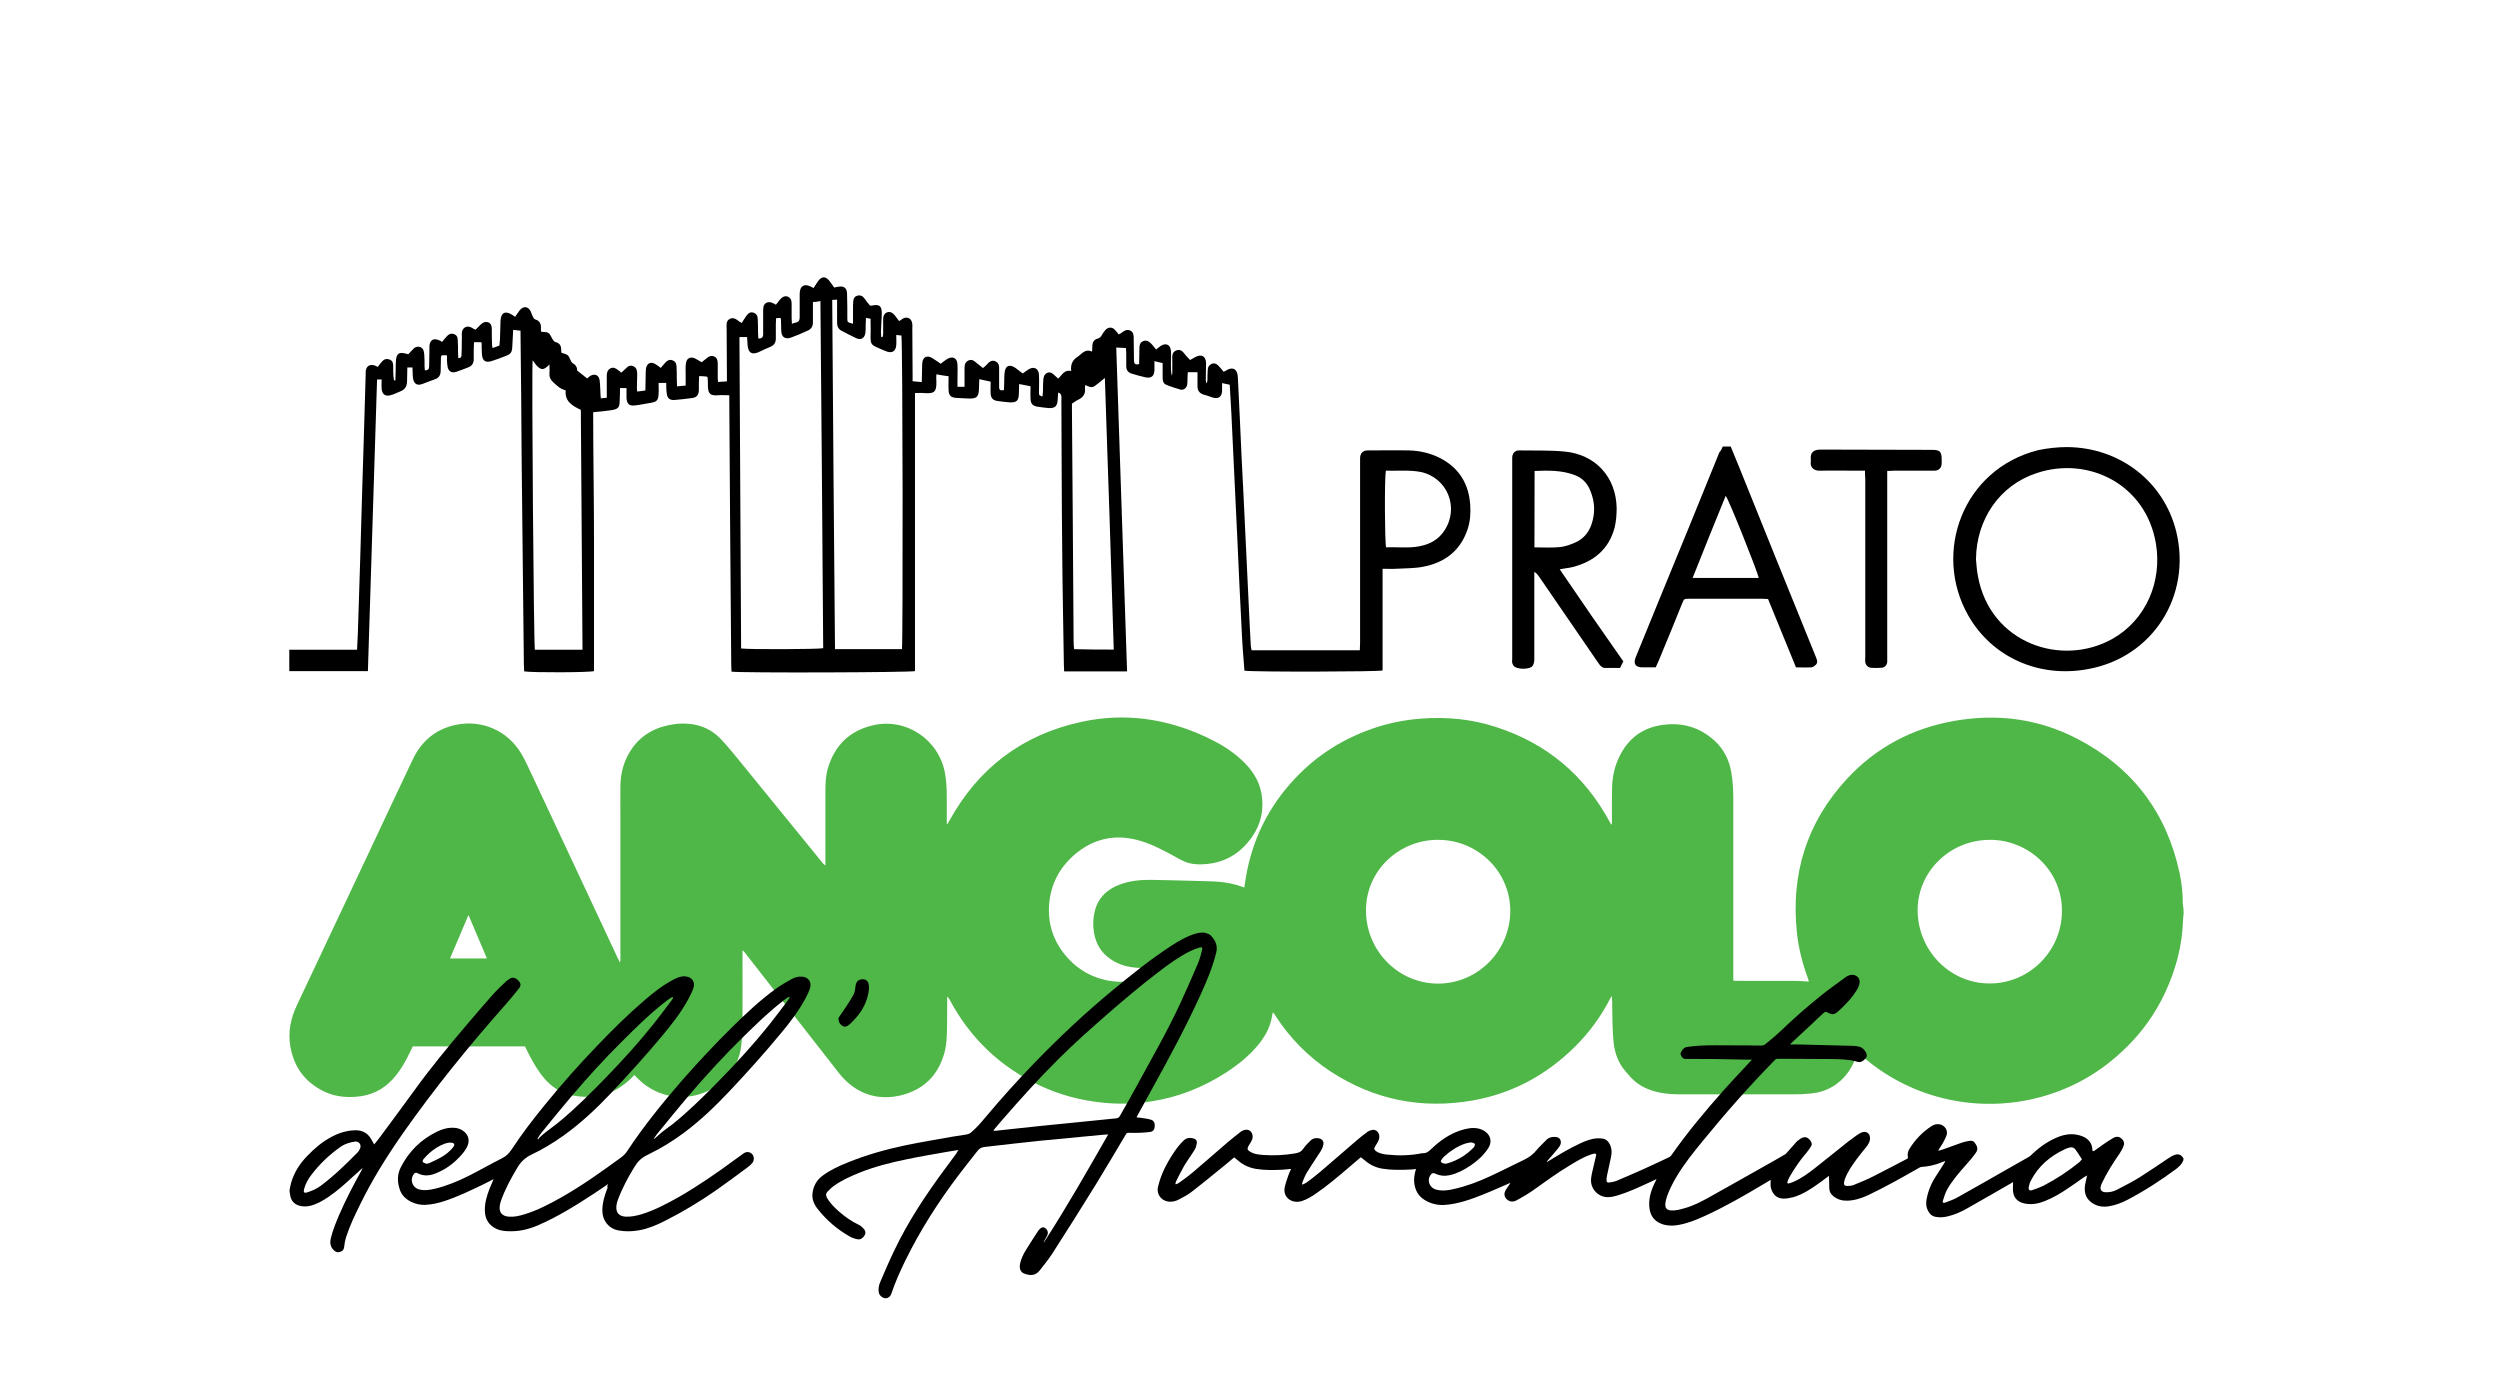 <?xml version="1.0" encoding="utf-8"?>
<!-- Generator: Adobe Illustrator 26.4.1, SVG Export Plug-In . SVG Version: 6.00 Build 0)  -->
<svg version="1.1" id="Livello_1" xmlns="http://www.w3.org/2000/svg" xmlns:xlink="http://www.w3.org/1999/xlink" x="0px" y="0px"
	 viewBox="0 0 1800 1000" style="enable-background:new 0 0 1800 1000;" xml:space="preserve">
<style type="text/css">
	.st0{fill:#4FB747;}
</style>
<g>
	<path class="st0" d="M1572.2,658c-0.1,1.4-0.4,2.8-0.4,4.2c-0.5,18.7-5.3,36.3-13.2,53.1c-6.8,14.4-15.9,27.2-27.2,38.4
		c-18.6,18.5-40.7,31.1-66.2,37.2c-44.2,10.6-91.5-0.8-125.8-31.7c-0.5-0.5-1.1-0.9-1.9-1.6c-0.3,1-0.6,1.7-0.9,2.5
		c-2.7,8.2-7.2,15.1-14.2,20.3c-5.8,4.3-12.3,6.4-19.4,7c-3.8,0.4-7.7,0.5-11.5,0.5c-27.6,0-55.2,0-82.8,0c-6.7,0-13.2-0.7-19.6-2.8
		c-6.3-2.1-11.7-5.5-16-10.6c-0.8-1-1.7-2-2.5-2.9c-5.4-6-7.9-13.2-8.8-21.1c-0.9-8.8-0.9-17.5-1-26.3c0-2.3,0-4.6-0.3-7.1
		c-0.3,0.5-0.7,1.1-1,1.6c-6.8,13.2-15.4,25-26,35.4c-20.5,20.1-44.7,33.2-73,38.2c-36.8,6.5-71.1-0.4-102.4-20.8
		c-16.2-10.6-29.5-24.2-40-40.5c-0.4-0.6-0.8-1.2-1.2-1.8c-0.1-0.1-0.3-0.1-0.5-0.2c-0.3,1.7-0.6,3.4-1,5.1
		c-1.6,6.9-5,12.7-9.4,18.1c-6.6,8-14.5,14.4-23.2,20c-16.5,10.7-34.5,17.8-53.9,20.8c-12,1.9-24,2.1-36.1,0.8
		c-15.5-1.7-30.3-5.7-44.3-12.3c-28.4-13.4-50-34-64.8-61.8c-0.4-0.7-0.8-1.5-1.7-2.1c0,0.6,0,1.2,0,1.8c0,6.8,0,13.6-0.1,20.4
		c-0.1,6.2-0.3,12.5-2,18.5c-4.6,16.4-15.3,26.6-31.9,30.5c-11.3,2.6-22.3,1.1-32.2-5.3c-4.5-2.9-8.3-6.5-11.6-10.7
		c-18.5-23.6-36.9-47.3-55.4-70.9c-4.1-5.3-8.3-10.6-12.4-15.9c-0.4-0.5-0.9-1-1.7-1.9c-0.1,1.3-0.1,2.1-0.1,2.9
		c0,17.1,0.1,34.2,0,51.3c0,4.9-0.3,9.8-0.9,14.6c-1.7,14-9.3,24.3-21.4,31.2c-17.2,9.8-38.8,6.7-52.8-7.3c-0.9-0.9-1.8-1.8-2.8-2.8
		c-1.3,1.4-2.5,2.7-3.8,3.8c-9.1,8.4-19.8,12.3-32.2,11.9c-5.8-0.2-11.4-1.2-16.7-3.7c-6.3-3.1-11.1-7.8-15.1-13.4
		c-3.9-5.4-7-11.2-9.9-17.2c-0.3-0.6-0.6-1.3-1-2c-26.8,0-53.7,0-80.8,0c-0.7,1.4-1.4,3-2.2,4.6c-3.3,6.9-7.1,13.4-12.3,19.1
		c-7.2,7.8-16.1,11.9-26.6,12.6c-7.9,0.6-15.5-0.4-22.7-3.8c-13.8-6.7-21.9-17.7-24.4-32.8c-1.7-10.3,0.4-20.1,4.8-29.4
		c17.1-36.3,34.2-72.5,51.3-108.8c10.7-22.8,21.4-45.6,32.2-68.3c6.2-12.9,16.2-21.5,30.4-24.6c19-4.2,37.7,3.9,47.7,20.7
		c3,5.1,5.4,10.7,8,16.1c20.6,43.8,41.1,87.7,61.6,131.5c0.4,0.8,0.8,1.6,1.3,2.6c0.6-1,0.4-1.8,0.4-2.6c0-33.6,0-67.2,0-100.7
		c0-7.8-0.1-15.7,0-23.5c0.1-8.3,1.9-16.2,6-23.4c6.3-11.3,16.1-17.9,28.7-20.6c6.2-1.3,12.4-1.5,18.6-0.4c7.6,1.4,14,5.1,19.2,10.6
		c4.1,4.3,7.9,9,11.7,13.6c20.5,25.1,40.9,50.2,61.3,75.3c0.5,0.7,1.1,1.3,2.1,1.9c0-0.8,0-1.7,0-2.5c0-16.8,0-33.6,0-50.4
		c0-5.8,0.2-11.6,1.8-17.1c4.9-16.5,15.8-27.1,32.5-30.9c23.7-5.5,47,10,51.7,33.9c1.1,5.6,1.3,11.3,1.4,16.9c0,6,0,12,0,18
		c0,0.8,0,1.5,0,2.3c0.1,0,0.3,0.1,0.4,0.1c0.5-0.8,0.9-1.6,1.4-2.4c21-38.1,52.7-62.1,95.3-71.3c31-6.7,60.9-2.4,89.5,10.9
		c9.2,4.3,18,9.4,25.5,16.4c7.2,6.6,12.6,14.3,14.4,24c2.1,11.5-0.1,22.2-6.8,31.7c-9.4,13.4-22.5,20-38.9,19.6
		c-4.4-0.1-8.5-1.1-12.4-3.3c-5.1-2.9-10.4-5.7-15.7-8.3c-8.6-4.2-17.6-7.3-27.3-7.7c-12.2-0.4-22.9,3.7-32.3,11.4
		c-10.9,9-17.6,20.5-19.2,34.6c-1.8,15.7,2.9,29.6,13.6,41.2c7.8,8.4,17.4,13.7,28.7,15.8c11.4,2.1,22.3,0.6,32.5-5.1
		c1.9-1.1,3.8-2.2,5.6-3.7c-0.8,0-1.5-0.1-2.3-0.1c-5-0.1-9.9,0-14.9-0.3c-6.5-0.4-12.8-2.1-18.4-5.7c-7.4-4.7-11.5-11.6-12.8-20.1
		c-0.8-5-0.6-9.9,0.6-14.8c2.4-9.7,8.8-15.9,18-19.3c7.2-2.7,14.7-3.5,22.4-3.4c3.6,0,7.2,0.1,10.8,0.2c11.2,0.3,22.4,0.5,33.6,0.9
		c5.7,0.2,11.3,0.9,16.8,2.4c2,0.5,3.9,1.3,6.1,2c0.3-2.2,0.7-4.3,1-6.4c4.5-27.8,16.4-51.9,35.8-72.4
		c15.6-16.5,34.3-28.3,55.8-35.7c11.2-3.9,22.8-6.2,34.7-7.1c18.3-1.4,36.3,0.3,53.8,6c36.4,11.7,63.7,34.5,81.9,68.2
		c0.3,0.6,0.6,1.1,0.9,1.7c0.1,0.1,0.2,0.2,0.6,0.5c0.1-0.7,0.2-1.3,0.2-1.8c0-8.3-0.1-16.6,0.1-24.9c0.2-7.6,1.7-14.9,5-21.8
		c6.3-13.4,16.8-21.5,31.7-23.4c14-1.9,26.5,1.8,37,11.3c6.8,6.2,10.7,14.1,12.2,23.1c1.1,6.4,1.4,12.9,1.4,19.3
		c0,42.4,0,84.8,0,127.1c0,1,0,2.1,0,3.4c1,0,2,0.1,2.9,0.1c13.2,0,26.4,0,39.6,0c3.9,0,7.8,0.3,11.9,0.5c-0.2-0.8-0.4-1.4-0.6-2.1
		c-4-10.7-6.8-21.7-8-33c-4.5-42.2,7-79.5,36-110.8c21-22.7,47.1-36.5,77.5-41.8c30.9-5.4,60.7-1.5,88.5,13
		c39.7,20.6,64.3,53.1,73.6,97c1.5,7,2.2,14.2,2.2,21.4c0,0.8,0.2,1.5,0.3,2.3C1572.2,654.5,1572.2,656.2,1572.2,658z M1035.5,604.7
		c-27-0.3-52,21.1-52,50.8c0,28.9,23.1,52.6,51.8,52.7c29.2,0,52-24.1,52.1-52.2C1087.5,627.7,1064.1,604.7,1035.5,604.7z
		 M1432.6,604.7c-28.5,0-51.8,22.7-51.9,50.4c-0.1,28.6,22.6,53,51.9,53c28.6,0,52.1-23.5,52-52.4
		C1484.6,625.8,1459.4,604.4,1432.6,604.7z M324,690.1c9.1,0,17.7,0,26.6,0c-4.4-10.5-8.8-20.7-13.3-31.3
		C332.7,669.5,328.4,679.7,324,690.1z"/>
</g>
<g>
	<path d="M208.5,856.7c0.4-1.7,0.6-3.4,1.1-5.1c2.2-7.5,6.3-13.9,11.7-19.4c5.1-5.3,10.7-10.1,17.3-13.6c5.4-2.9,11.1-4.7,17.3-4.8
		c4.8-0.1,8.7,1.9,11.2,6.1c0.8,1.3,1.5,2.6,2.3,4.1c1.4-1.8,2.9-3.5,4.2-5.3c8.3-11.2,16.6-22.4,24.8-33.7
		c11.6-16.1,24.3-31.4,37.1-46.5c6.5-7.6,13-15.3,19.7-22.8c2.9-3.2,6.1-6.2,9.3-9.2c0.8-0.7,1.7-1.3,2.6-1.9
		c2.1-1.2,4.2-0.7,6.2,1.5c1.7,1.8,2,3.5,0.4,5.5c-3.2,4-6.4,8-9.8,11.8c-26.3,29.7-51.3,60.5-74.1,93c-11.3,16.2-21.8,33-30.5,50.8
		c-3.8,7.7-7.5,15.4-10.1,23.5c-0.7,2.3-1.2,4.7-1.4,7.1c-0.3,2.3-1.5,3.3-3.6,3.7c-1.9,0.4-3.2-0.6-4.4-1.9
		c-2.1-2.4-2.3-5.1-1.6-8.1c1.4-5.8,3.7-11.3,6-16.8c4.8-11,10.3-21.6,16.1-32c0.3-0.5,0.6-1,0.7-1.7c-2.3,2-4.5,4.1-6.8,6.1
		c-5.6,5.2-11.3,10.3-17.6,14.6c-4.1,2.8-8.4,5.3-13.3,6.5c-2.6,0.6-5.2,0.6-7.8-0.1c-3.8-1.1-6.2-3.9-6.6-7.9
		c0-0.4-0.2-0.8-0.2-1.1C208.5,858.4,208.5,857.5,208.5,856.7z M255.9,821.9c-3.6,0.5-7.3,1.5-10.5,3.7
		c-8.2,5.7-15.3,12.5-21.3,20.4c-2.4,3.1-4.2,6.5-5.2,10.3c-0.2,0.7-0.3,1.8,0.1,2.2c0.4,0.4,1.5,0.3,2.2,0c3.5-1.1,6.9-2.6,9.8-4.8
		c9.7-7.2,18.3-15.7,26.7-24.2c0.8-0.9,1.4-2.1,1.8-3.3C260,823.8,258.4,821.9,255.9,821.9z"/>
	<path d="M437.8,852.5c-3.5,2.4-6.7,4.7-10,6.8c-13,8.5-26.1,16.7-40.4,22.9c-6.3,2.7-12.9,4.4-19.8,4.3c-3.4,0-6.9-0.2-10.1-1.7
		c-5.5-2.5-8.2-6.9-8.4-12.9c-0.2-5.6,1.4-10.9,3.4-16.1c0.9-2.2,1.9-4.4,2.9-6.8c-2.6,1.3-5,2.5-7.3,3.7c-9,4.3-18,8.7-27.6,11.9
		c-4.7,1.6-9.5,2.7-14.5,2.9c-6.3,0.3-15.5-3.1-18.1-10.9c-1.9-5.4-2-11,0.7-16.2c5.8-11.4,14.5-20,26-25.6c3.8-1.9,7.9-3,12.3-2.8
		c2.7,0.1,5.1,1,7.2,2.7c3.2,2.6,4.1,6.3,2.6,10.1c-1.3,3.3-3.7,6-6.1,8.5c-5,5.3-10.9,9.3-17.8,11.9c-4.2,1.5-8.3,1.6-12.3-0.6
		c-1-0.5-1.9-0.2-2.7,0.9c-2.8,3.9-0.9,9.5,3.7,10.8c3.9,1.1,7.8,0.5,11.6-0.4c8.4-2,16.3-5.3,24-9.1c8.2-4.1,16.1-8.7,24.3-12.8
		c3-1.5,5.1-3.6,7-6.4c7.3-11.2,15.5-21.8,23.9-32.1c12.1-14.9,24.8-29.2,38.1-43c10.7-11.1,21.6-22,33.3-32
		c6.6-5.7,13.4-11.1,21.2-15.2c2.7-1.4,5.4-2.6,8.6-2.3c4.8,0.4,7.3,4.1,5.7,8.6c-0.9,2.6-2.2,5.1-3.5,7.6
		c-5.1,9.5-11.7,17.9-18.6,26.2c-11.9,14.3-24.4,28.1-37.2,41.7c-10.7,11.3-22,21.9-34.7,30.9c-7.1,5-14.4,9.5-22.3,13.2
		c-4.4,2.1-7.7,5-10.2,9.2c-4.7,7.8-9,15.7-12,24.2c-0.4,1.2-0.8,2.5-0.9,3.8c-0.5,4.7,1.8,7.2,6.5,7.6c3.8,0.3,7.4-0.5,11-1.6
		c9.7-2.9,18.6-7.6,27.4-12.6c14.9-8.5,28.9-18.5,42.7-28.6c1.6-1.2,3-2.6,4.1-4.3c11.7-17.7,25-34.2,38.9-50.2
		c11.9-13.6,24.2-26.8,37.1-39.5c9.9-9.7,20-19.3,31.3-27.4c3.5-2.5,7.3-4.7,11.1-6.8c2.4-1.3,5-2.1,7.8-1.8
		c4.3,0.4,6.8,3.8,5.6,7.9c-0.7,2.5-1.8,4.9-3,7.1c-4.9,9.3-11.2,17.6-17.9,25.6c-11.9,14.4-24.3,28.2-37.1,41.8
		c-10.3,10.9-21,21.2-33,30.1c-7.8,5.8-16,10.9-24.7,15.1c-0.6,0.3-1.3,0.7-1.9,1c-3.9,1.8-6.7,4.7-8.9,8.4
		c-4.7,7.6-8.9,15.5-12,23.9c-0.5,1.4-0.9,2.8-1,4.3c-0.4,4.8,1.9,7.3,6.7,7.6c4,0.2,7.9-0.7,11.7-1.8c9.5-3,18.3-7.7,27-12.6
		c14-8.1,27.3-17.3,40.3-26.9c1.9-1.4,3.9-2.8,5.8-4.2c2.1-1.5,4.5-1.3,6.1,0.3c1.7,1.7,1.8,4.6,0.3,6.5c-0.9,1.1-2,2.2-3.2,3
		c-7.7,5.7-15.3,11.4-23.2,16.9c-11.7,8.1-23.8,15.4-36.5,21.8c-5.9,3-12,5.6-18.6,6.8c-5,0.9-9.9,1-14.9,0.1
		c-7-1.3-11.6-7-11.6-14.3c0-5.8,1.7-11.2,3.8-16.5C437,854.3,437.4,853.5,437.8,852.5z M387,819.9c0.2,0.2,0.3,0.3,0.5,0.5
		c0.3-0.4,0.5-0.9,0.8-1.2c1.5-1.4,3-2.8,4.6-4c3.5-2.8,7.3-5.4,10.7-8.3c11.5-9.6,22.1-20.2,32.5-30.9
		c12.4-12.8,24.3-25.9,35.3-39.8c4.2-5.3,8.2-10.7,12.2-16c0.5-0.6,0.8-1.3,1.1-2c-0.1-0.1-0.2-0.2-0.3-0.3
		c-0.4,0.1-0.8,0.2-1.2,0.4c-0.8,0.5-1.7,1.1-2.5,1.7c-12,9.1-22.7,19.7-33.3,30.3c-12.5,12.4-24.4,25.5-35.8,38.9
		c-7.6,8.9-15,18.1-22.4,27.2C388.4,817.5,387.7,818.7,387,819.9z M470.8,819.8c0.1,0.1,0.2,0.2,0.3,0.2c0.3-0.2,0.5-0.5,0.8-0.7
		c1.7-1.5,3.3-3,5-4.4c2.4-1.9,5-3.7,7.5-5.6c10.8-8.7,20.8-18.5,30.6-28.4c13.8-14,27.1-28.4,39.4-43.8c4.4-5.5,8.6-11.2,12.9-16.9
		c0.5-0.7,0.9-1.5,1.3-2.2c-0.1-0.1-0.2-0.2-0.2-0.3c-0.4,0.2-0.9,0.2-1.2,0.5c-1.2,0.8-2.4,1.6-3.5,2.5
		c-10.1,7.8-19.2,16.7-28.3,25.6c-14,13.7-27.2,28.1-39.9,43c-7.5,8.8-14.7,17.8-22,26.7C472.4,817.2,471.7,818.6,470.8,819.8z
		 M307.3,837.9c0.6-0.1,1.3-0.2,1.9-0.5c3-1.4,6.1-2.8,9-4.5c3-1.8,5.7-4,7.9-6.7c1.7-2.1,1.2-3.3-1.4-3.5c-1.4-0.1-3,0.2-4.4,0.7
		c-4.1,1.5-7.7,3.8-10.9,6.6c-1.6,1.4-3.1,3-4.5,4.6c-1.1,1.4-0.7,2.4,1.1,2.9C306.4,837.8,306.8,837.8,307.3,837.9z"/>
	<path d="M625.7,711.7c-0.8,9.1-4.9,16.6-11.2,23.1c-1,1-1.9,2-3,2.9c-1.3,1.1-2.8,2-4.6,1.1c-2-1-3-2.7-3.2-4.9
		c-0.1-0.7,0.3-1.5,0.7-2.1c1.3-2,2.8-3.9,4.1-5.9c2.1-3.2,4.3-6.5,6.1-9.9c0.9-1.6,1.1-3.6,1.3-5.5c0.3-2.8,1.3-4.6,3.5-5.2
		c3.6-0.9,6,0.8,6.2,4.5C625.7,710.5,625.7,711.1,625.7,711.7z"/>
</g>
<g>
	<path d="M690,828c-2.9,0.5-5.4,0.8-8,1.3c-9.6,1.7-19.2,3.3-28.8,5.3c-11.7,2.4-23.4,5.3-34.5,9.8c-6.4,2.6-12.7,5.4-18.4,9.5
		c-1.7,1.2-3.1,2.7-4.6,4.2c-1.1,1.2-1.2,2.6-0.4,4.1c2.3,4.1,5.6,7.3,9,10.3c4.2,3.6,8.6,6.8,13.7,9.2c1.4,0.6,2.7,1.7,3.8,2.9
		c1.3,1.4,1.8,3.1,0.7,4.9s-2.8,3.2-5,2.8c-2.1-0.4-4.2-1.1-6-2.2c-8.9-5.1-16.6-11.7-22.9-19.8c-2.5-3.2-4.1-6.9-3.6-11.1
		c0.6-5.3,3-9.6,7.4-12.8c5.4-4,11.5-6.8,17.7-9.3c13.5-5.5,27.6-9.5,41.9-12.5c11.2-2.3,22.5-4.2,33.8-6.2c3.4-0.6,6.9-1,10.3-1.6
		c1-0.2,2.2-0.7,3-1.4c3.9-3.2,7.1-7,10.3-10.8c11.3-13.5,23-26.5,35.2-39.1c18-18.6,36.8-36.3,56.7-52.7
		c13.6-11.3,27.4-22.3,42.3-32c5.1-3.3,10.4-6.4,16.3-8.3c2.8-0.9,5.8-1.5,8.7-0.6c1.2,0.4,2.5,0.9,3.3,1.8c3.2,3.4,5,7.2,3.8,12.1
		c-2.6,10.6-6.8,20.5-11.3,30.4c-10.2,22.4-21.8,44.1-33.7,65.6c-4,7.2-7.9,14.3-11.8,21.5c-0.2,0.3-0.3,0.7-0.6,1.2
		c2,0.2,3.8,0.4,5.6,0.7c1.6,0.2,3.2,0.5,4.8,1c2.1,0.6,2.9,2.4,2.7,5c-0.2,2.2-1.2,3.5-3.3,3.8c-2.4,0.3-4.8,0.5-7.2,0.6
		c-2.8,0.1-5.6,0.1-8.4,0c-0.9,0-1.3,0.3-1.8,1c-7.2,12.1-14.4,24.4-21.8,36.4c-10.2,16.5-20.5,32.9-31,49.2
		c-2.8,4.4-6.1,8.4-9.3,12.5c-2.9,3.6-6.3,4.1-11.1,2.3c-2.8-1-3.8-3.8-3-7.4c0.8-3.4,2.3-6.6,4.1-9.5c2.9-4.7,5.9-9.3,8.9-13.9
		c0.5-0.7,1.1-1.3,1.7-1.8c1.2-1,2.5-1,3.7,0.1c1.7,1.5,2,3.5,0.9,5.4c-0.7,1.2-1.3,2.4-2,3.7c-0.2,0.3-0.3,0.7-0.3,1.1
		c16.4-25.3,31.3-51.5,46.4-77.9c-2.1,0.1-3.9,0.2-5.6,0.4c-15,1.4-30,2.8-45,4.3c-12.8,1.3-25.5,2.9-38.3,4.3c-2.1,0.2-3.7,1-5,2.6
		c-4.6,5.9-9.3,11.7-13.8,17.7c-14.7,19.4-27.8,39.9-38.5,61.8c-3.7,7.6-7.2,15.4-9.9,23.5c-1,2.9-3.7,4.1-6,2.9
		c-1.9-0.9-3.1-2.5-3.2-4.7c-0.2-2.5,0.4-4.9,1.4-7.1c3.3-7.6,6.5-15.2,10.1-22.6c9.9-20.7,22.6-39.8,36.2-58.2
		c2.7-3.7,5.5-7.4,8.2-11.1C689.1,829.6,689.4,828.9,690,828z M715.3,813.8c0.1,0.1,0.1,0.2,0.2,0.3c0.6,0,1.2,0.1,1.9,0
		c3.7-0.4,7.3-0.8,11-1.2c6.9-0.7,13.7-1.5,20.6-2.2c8.7-0.9,17.3-1.7,26-2.6c9.6-1,19.2-1.9,28.7-2.9c1.2-0.1,2-0.6,2.6-1.7
		c3.5-6.3,7.2-12.5,10.6-18.8c11.2-20.7,23.1-41.1,33-62.5c4.4-9.5,8.6-19.1,12.7-28.7c1.3-3.1,2.1-6.4,2.9-9.6
		c0.4-1.6-0.2-2.2-1.8-1.7c-2.3,0.7-4.5,1.5-6.7,2.6c-8.3,4.1-15.8,9.6-23.1,15.2c-12.3,9.4-24.2,19.4-35.9,29.6
		c-12.4,10.8-24.7,21.7-36.3,33.3c-13.8,13.7-26.8,28.2-39.6,42.9C719.7,808.5,717.5,811.2,715.3,813.8z"/>
</g>
<g>
	<path d="M1572,835.5c-1,2.5-2.9,4.4-5.1,6.1c-11.1,8.2-22.6,15.7-35,22.2c-4.2,2.2-8.6,3.9-13.4,4.7c-4.1,0.7-8,0.2-11.6-2
		c-4.7-2.9-6.3-7.2-5.8-12.2c0.2-2.2,0.9-4.4,1.3-6.6c0.1-0.3,0.2-0.7,0.4-1.4c-1.1,0.6-1.8,1-2.5,1.4c-3.7,2.6-7.4,5.3-11.2,7.8
		c-5.3,3.6-10.8,6.9-16.9,9.3c-4.5,1.8-9.1,2.7-14.1,1.8c-5.2-1-8.3-4-8.7-8.8c-0.2-2.2,0-4.4,0-6.7c-0.7,0.4-1.5,0.9-2.4,1.4
		c-10.1,5.8-20.1,11.6-30.2,17.3c-4.5,2.6-9.3,4.8-14.5,6c-2.9,0.7-5.9,0.9-8.9,0.3c-1.7-0.4-3.1-1.2-4.1-2.6
		c-2.3-3-2.8-6.3-2.2-9.8c1.1-6.4,3.6-12.2,7.3-17.7c2-3,3.9-6.1,5.8-9.1c0.1-0.2,0.2-0.5,0.4-1c-1.1,0.4-1.9,0.7-2.7,1
		c-4.6,1.9-9.5,3-14.5,3.3c-0.6,0-1.1,0.3-1.6,0.6c-12.1,6.9-24.1,13.7-36.7,19.7c-4.7,2.2-9.6,3.8-15,4c-3.6,0.1-6.9-0.8-9.8-3
		c-2-1.5-3.1-3.3-3.2-5.7c-0.1-2.6-0.2-5.1-0.2-7.7c0-0.4,0-0.8,0-1.5c-2.7,2-5.1,3.8-7.6,5.6c-5.6,4-11.4,7.8-18.2,9.8
		c-2.2,0.6-4.6,1-6.9,1c-5.7,0-8.3-4.1-9.2-8c-0.4-1.7-0.1-3.6-0.1-5.5c-2,1.2-3.8,2.3-5.7,3.4c-13.4,8-27,15.8-41.3,22.4
		c-5.8,2.6-11.7,5.1-18,6.4c-4,0.9-8,1.1-12.1,0c-5.9-1.7-9.2-5.5-10.1-11.1c-1-6.3,0.6-12.3,3.3-18.1c0.5-1.1,1.1-2.2,1.6-3.3
		c0,0,0-0.1-0.1-0.2c-2.3,1.1-4.5,2.2-6.8,3.2c-6.7,3.1-13.5,6.2-20.7,8.4c-3,0.9-6.1,1.7-9.3,1.2c-4.9-0.7-9.1-4.8-10-9.7
		c-0.5-2.7,0.1-5.3,0.6-7.8c0.9-4.1,1.9-8.3,2.9-12.4c0.2-0.9-0.2-1.4-1.2-1.3c-1,0.2-2,0.4-3,0.8c-5.3,1.9-10,4.8-14.8,7.7
		c-9.4,5.6-18,12-26.9,18.3c-3.6,2.5-7.4,4.7-11.3,6.8c-2.1,1.2-4.4,1.3-6.5-0.2c-2.2-1.6-2.9-4.2-1.7-6.5c0.5-1,1.1-2,1.8-2.9
		c0.6-0.9,1.2-1.8,2-3c-2,0.9-3.6,1.6-5.3,2.3c-9.2,4-18.4,8.1-28.1,11c-4.9,1.4-9.9,2.5-15,2.7c-6.8,0.3-16.2-3-19.4-10.2
		c-2.1-4.7-2-9.5-0.7-14.3c0.1-0.4,0.3-0.8,0.5-1.4c-1.8,0.2-3.4,0.4-5,0.4c-6.5,0.3-13.1,0.4-19.6-0.7c-4.6-0.8-8.7-2.8-12.2-5.8
		c-0.9-0.8-1.9-1.6-3-2.4c-3,2.5-5.9,5-8.8,7.5c-7.7,6.6-15.5,13.2-24,19c-2.9,2-6,3.8-9.5,5c-7.4,2.4-14-2.7-12.5-9.8
		c0.6-3,1.7-5.9,2.7-8.9c0.5-1.5,1.2-2.9,1.9-4.4c-2.3,0.2-4.4,0.5-6.6,0.6c-6.2,0.3-12.5,0.4-18.7-0.6c-4.7-0.8-9-2.7-12.5-5.7
		c-1-0.9-2.1-1.7-3.2-2.6c-1.9,1.6-3.8,3.2-5.7,4.8c-8.4,6.8-16.7,13.7-25.3,20.3c-2.9,2.2-6.3,3.9-9.6,5.6c-1.5,0.7-3.3,1.2-5,1.2
		c-6,0.3-10.5-4.8-9.3-10.4c1.9-8.5,5.8-16.3,10.6-23.7c2.3-3.6,4.8-7,8-10c2-1.9,4.3-2.1,6.8-1.5c1.8,0.5,2.8,1.5,2.6,3.3
		c-0.2,1.6-0.6,3.4-1.5,4.8c-2.4,4-5.2,7.7-7.6,11.7c-2.1,3.6-3.9,7.4-5.8,11.1c-0.3,0.6-0.4,1.3-0.5,1.9c0.1,0.1,0.2,0.2,0.3,0.3
		c0.7-0.3,1.6-0.6,2.2-1c3.4-2.5,6.8-4.9,10-7.6c8.6-7.3,17-14.7,25.5-22c2.8-2.4,5.8-4.7,8.7-7c2.3-1.8,4.9-2.2,6.7-1.1
		c1.9,1.2,2.8,4,1.8,6.5c-0.5,1.3-1.3,2.6-2.1,3.8c-1.8,2.9-1.6,3.7,1.6,5.4c2.8,1.5,5.9,1.6,8.9,1.9c7.6,0.5,15.2,0.1,22.8-1.2
		c2.7-0.5,4.4-1.3,5.8-3.5c1.4-2.1,3.3-4,5.2-5.8c1.8-1.8,4.8-2.1,7.2-1.1c1.5,0.7,2.2,2,2,3.7c-0.4,2.8-1.9,5.1-3.5,7.4
		c-2.8,4.4-5.8,8.7-8.5,13.2c-1.3,2.1-2.1,4.5-3.1,6.7c-0.2,0.5-0.2,1-0.3,1.6c0.1,0.1,0.2,0.2,0.4,0.3c1-0.6,2.2-1,3.1-1.7
		c3.3-2.5,6.7-5,9.8-7.7c8.6-7.3,17-14.7,25.5-22c2.7-2.3,5.4-4.5,8.3-6.6c1-0.7,2.3-1.2,3.5-1.4c2.5-0.4,4.7,1.5,5,4.3
		c0.2,2-0.6,3.7-1.6,5.3c-0.6,0.9-1.2,1.9-1.7,2.8c-0.6,1.1-0.3,2,0.8,2.8c2.4,1.8,5.3,2.3,8.2,2.6c8.4,0.9,16.8,0.7,25.1-1
		c0.1,0,0.2-0.1,0.3,0c3,0.2,4.7-1.5,6.6-3.3c6-5.7,12.7-10.5,21-13.2c3.9-1.2,7.8-2.1,12-1.4c4.6,0.8,8.5,3.9,9.2,7.6
		c0.5,2.5-0.2,4.8-1.6,6.9c-3.3,5-7.7,9-12.8,12.4c-4.5,3-9.2,5.5-14.7,6.8c-3.6,0.8-7.1,0.5-10.5-1.1c-1.4-0.7-2.4-0.4-3.3,0.8
		c-3,4.1-0.9,9.6,4.3,10.8c4.1,1,8.3,0.5,12.3-0.5c9-2,17.5-5.2,25.7-9c8.4-3.8,16.5-8.1,24.8-12c3.8-1.8,6.8-4.1,9.3-7.2
		c2-2.5,4.5-4.6,6.7-7c1.9-2,4.2-2.5,6.9-2.3c3,0.2,4.1,2.6,3.6,4.9c-0.3,1.3-1.3,2.5-2.1,3.6c-2,2.5-4.2,4.9-6.3,7.3
		c-0.5,0.6-1,1.3-1.6,1.9c0.1,0.1,0.1,0.2,0.2,0.3c0.4-0.2,0.8-0.5,1.2-0.7c7.4-4.6,14.9-9.1,22.9-12.8c3.7-1.7,7.5-3.2,11.7-3.5
		c1.4-0.1,2.9,0,4.3,0.2c2.1,0.3,3.4,1.5,4.5,3.1c2,3.3,2.2,6.7,1.4,10.3c-1,4.5-1.9,8.9-2.9,13.4c-0.2,1-0.3,2-0.3,3
		c-0.1,1.4,0.5,2,2,1.8c1.8-0.2,3.6-0.6,5.2-1.2c6.4-2.7,12.8-5.5,19.1-8.3c6.3-2.8,12.5-5.8,18.7-8.7c0.6-0.3,1.2-0.7,1.5-1.2
		c11.6-16.5,24.6-32.2,38.1-47.3c6.3-7.1,12.9-13.9,19.3-20.9c0.3-0.3,0.5-0.6,0.8-0.9c-1.8,0-3.5,0-5.2,0
		c-6.9-0.1-13.8-0.3-20.7-0.4c-7.4-0.1-14.7,0-22.1-0.1c-0.5,0-1.2-0.2-1.6-0.5c-1.3-1.3-2.4-2.9-1.4-4.5c0.9-1.6,2-3.3,4.3-3.6
		c6.6-1,13.3-1.2,20-1.2c8.4,0,16.7,0,25.1,0.1c2.8,0,5.6,0.2,8.4,0.1c0.9,0,2-0.3,2.6-0.8c3.9-3.2,7.8-6.4,11.4-9.8
		c9.2-8.8,18.8-17.3,28.8-25.3c5.7-4.6,11.8-8.9,17.8-13.3c1.1-0.8,2.6-1.6,4.1-1.7c4.2-0.4,6.9,2.8,5.8,6.9c-0.4,1.4-1,2.7-1.8,4
		c-3,5-7,9.3-11.2,13.3c-0.8,0.8-1.7,1.6-2.6,2.4c-2.4,2-4,2.2-6.8,0.7c-1.9-0.9-2-1-3.6,0.4c-2.8,2.5-5.5,5.1-8.2,7.7
		c-5,4.7-10.1,9.4-15.1,14c-0.1,0.1-0.2,0.2-0.3,0.7c1.9,0,3.7,0,5.6,0c13,0.3,26,0.7,39,1c1.3,0,2.6,0.2,3.9,0.4
		c2.7,0.4,4.6,1.9,5.8,4.2c0.9,1.6,1,3.2-0.4,4.7c-1.5,1.6-3.3,2.9-5.6,2.2c-6-1.8-12.2-1.9-18.4-2c-13.1-0.1-26.2-0.1-39.3-0.2
		c-0.5,0-1.2,0.3-1.5,0.6c-18.5,18.8-35.8,38.5-52.3,58.7c-6.7,8.2-13.4,16.5-18.8,25.6c-3.2,5.5-6.2,11.1-7.7,17.2
		c-0.2,1-0.4,2.1-0.4,3.1c0,2.5,1.5,3.9,4.2,4c3.4,0.2,6.5-0.7,9.7-1.6c6.2-1.7,11.7-4.6,17.2-7.6c16.2-9,32.3-18.2,48.5-27.3
		c2.3-1.3,4.5-2.6,6.7-3.9c0.4-0.2,0.7-0.6,1-0.9c2.3-2.6,4.6-5.3,7-7.9c0.7-0.8,1.5-1.4,2.4-2c3.3-2.4,5.8-2,8,1.3
		c0.8,1.2,1.1,2.5,0.3,3.7c-1,1.5-2,3.1-3.2,4.5c-4.8,5.5-8.8,11.5-12.4,17.7c-0.6,1-1,2.2-1.4,3.3c-0.4,1,0.1,1.5,1.2,1.2
		c1-0.3,2-0.6,2.9-1c6-2.6,11.2-6.4,16.2-10.4c7.8-6.1,15.5-12.4,23.3-18.6c2.2-1.7,4.5-3.3,6.8-5c0.8-0.5,1.6-1,2.4-1.4
		c3.4-1.6,6.3-0.1,6.6,3.4c0.2,2.8-1.2,5-2.9,7.1c-2.2,2.7-4.4,5.4-6.5,8.2c-3.4,4.6-6.7,9.3-8.7,14.7c-0.3,0.8-0.5,1.7-0.6,2.6
		c-0.2,1.4,0.5,2.3,2,2.3c1.7,0,3.5-0.1,4.9-0.7c4.9-2,9.8-4,14.5-6.4c8-4,15.9-8.3,23.9-12.4c0.6-0.3,0.8-0.6,0.7-1.2
		c-0.5-2.2,0-4.3,1.2-6.2c4-6.4,9.2-11.9,15.8-16.2c1.1-0.7,2.6-1.3,3.9-1.4c4.4-0.5,8.2,3.6,7,7.7c-0.6,2-1.7,3.9-2.7,5.8
		c-0.8,1.5-1.8,2.8-2.7,4.3c-0.2,0.3-0.3,0.7-0.7,1.4c1.2-0.3,2-0.5,2.8-0.8c4.8-1.7,9.7-3.5,14.5-5.2c1.7-0.6,3.6-0.9,5.4-1.2
		c1.4-0.2,2.7,0.1,3.5,1.2c1.9,2.5,2.8,4.7,0.9,7.4c-2.1,3-4.5,5.8-6.9,8.5c-4.9,5.5-9.8,11.1-13.5,17.5c-1.5,2.6-2.4,5.5-3.3,8.4
		c-0.5,1.5,0.2,2,1.8,1.4c3-1.1,6-2.2,8.7-3.7c12.2-6.8,24.4-13.8,36.5-20.7c4.9-2.8,9.9-5.6,14.8-8.4c0.6-0.4,1.2-0.8,1.7-1.3
		c5.6-5.5,12-10.1,19.5-13.1c4.8-1.9,9.7-2.6,14.8-1.3c4.4,1.1,8,3.3,9.4,7.7c0.3,0.9,0.3,1.9,0.4,2.8c0.1,1.1,0.5,1.3,1.5,0.7
		c2.1-1.5,4.2-3,6.3-4.5c2.3-1.6,4.7-3.2,7.1-4.6c1.7-1,3.6-1.4,5.5-0.1c1.9,1.4,2.9,3.2,2.2,5.4c-0.7,2-1.7,3.9-2.9,5.7
		c-4.8,6.9-9.2,13.9-12.8,21.4c-0.4,0.8-0.7,1.7-0.9,2.5c-0.6,2.4,0.8,4,3.4,4.1c2.9,0.2,5.8-0.5,8.3-1.8c5.4-2.8,10.9-5.6,16.1-8.8
		c7-4.4,13.8-9.1,20.7-13.7c1.4-0.9,2.9-1.9,4.6-2.5c2.8-1.1,4.9-0.2,6.3,2.2c0.1,0.2,0.3,0.4,0.4,0.6
		C1572,834.4,1572,835,1572,835.5z M1499,834.7c-1-1.6-1.9-2.9-2.7-4.2c-3.1-4.7-3.6-5.5-9.4-3.2c0,0-0.1,0-0.1,0.1
		c-10.8,5-19.2,12.3-24.5,22.5c-0.8,1.5-1.3,3.1-1.6,4.7c-0.4,2.1,0.7,3,2.8,2.2c2.7-0.9,5.4-1.9,7.8-3.1c9.3-4.8,17.9-10.5,25.9-17
		C1498,835.9,1498.6,835.1,1499,834.7z M1058.7,822.6L1058.7,822.6c-1.3,0.2-2.6,0.4-3.8,0.8c-5.7,2-10.7,5.3-15,9.2
		c-0.8,0.7-1.5,1.6-2.1,2.5c-0.7,1.1-0.4,1.7,0.8,2.3c1.3,0.6,2.7,0.6,4,0.1c7.1-2.2,13.2-5.9,18.2-11.1c0.6-0.6,1.3-1.8,1.1-2.5
		c-0.3-1.1-1.8-1.2-2.9-1.4C1058.9,822.6,1058.8,822.6,1058.7,822.6z"/>
</g>
<g>
	<path d="M896,482.9c-0.8-10-1.6-19.7-2-29.5c-1.2-21.7-2.1-43.3-3.1-65c-1.4-30.2-2.9-60.5-4.3-90.5c-0.4-6.8-0.8-13.9-1.2-20.9
		c-1.8-0.4-3.3-0.6-5.5-1.2c0,2.1,0,3.9,0,5.7c-0.2,4.3-2.7,6-6.8,4.7c-2.1-0.6-4.3-1.6-6.6-2.1c-2.9-1-4.3-2.9-4.3-6
		c0-3.3,0-6.8,0-10.1c-2.1,0-4.3,0-7,0c0,1.2-0.2,2.5-0.2,3.9c0,1.6,0,3.3-0.2,4.9c-0.4,2.5-2.5,4.3-4.9,3.7c-3.5-1-7-2.1-10.3-3.5
		c-2.1-1-2.5-2.9-2.5-5.3c0-3.3,0-6.8,0-10.3c-1.8-0.4-3.7-0.8-5.9-1.4c0,2.3,0,4.5,0,6.6c-0.2,4.3-2.3,5.9-6.4,5.1
		c-3.3-0.8-6.6-1.6-10-2.7c-2.7-0.8-3.9-2.7-3.9-5.5c0-2.9,0-6,0-9c0-1.4-0.2-2.7-0.2-3.9c-2.3-0.2-4.5-0.2-7-0.4
		c2.5,77.7,5.3,155.3,7.8,233.2c-15,0-30.1,0-45.3,0c0-1.6-0.2-2.9-0.2-4.5c-0.4-27.5-1-55-1.2-82.5c-0.4-36.1-0.4-72.2-0.6-108.3
		c0-1.2,0.2-2.5-0.2-3.7c-0.2-0.8-1-1.4-2.1-1.8c-0.2,2-0.2,3.7-0.4,5.7c-0.4,4.3-2,5.7-6.4,5.5c-2.7-0.2-5.5-0.6-8.2-1
		c-3.3-0.6-4.7-2-4.9-5.5c-0.2-3.1,0-6.2,0-9.2c-2.9-0.6-5.3-1-8.2-1.6c0,2.3-0.2,4.7-0.2,7c-0.2,5.3-1.8,6.4-6.8,6.2
		c-2.9-0.2-5.7-0.6-8.6-1c-3.1-0.4-4.7-2-4.9-5.1c-0.2-2.9,0-6,0-8.8c-2.7-0.6-5.3-1.2-8.2-1.8c0,1.8-0.2,3.9-0.2,5.9
		c0,7-1.6,8.4-8.4,8c-2.5-0.2-5.3-0.2-7.8-0.4c-3.9-0.2-5.5-1.6-5.7-5.5c-0.2-3.5,0-7,0-10.1c-3.1-0.4-5.7-0.8-8.8-1.4
		c0,1.4-0.2,3.1,0,4.7c0.4,9-2.3,9.2-9.2,8.8c-2-0.2-3.7,0-6.2,0c0,5.7,0,11.1,0,16.8s0,11.1,0,16.8c0,5.5,0,10.9,0,16.4
		c0,5.7,0,11.1,0,16.8s0,11.1,0,16.8c0,5.7,0,11.1,0,16.8c0,5.5,0,10.9,0,16.4c0,5.7,0,11.1,0,16.8c0,5.7,0,11.1,0,16.8
		c0,5.7,0,11.1,0,16.8c0,5.5,0,10.9,0,16.4c0,5.7,0,11.1,0,16.6c-2.9,1-125.1,1.4-132.1,0.4c0-1.6-0.2-3.1-0.2-4.7
		c-0.2-33.2-0.6-66.5-0.8-99.7c-0.2-30.2-0.4-60.5-0.6-90.7c0-1.2,0-2.3,0-3.9c-2.9,0-5.5-0.2-8.2,0c-5.3,0.4-7-1-7.2-6.2
		c0-2.1,0-4.3-0.2-6.4c0-0.2-0.2-0.4-0.4-0.8c-1.8-0.2-3.5-0.4-5.7-0.4c0,1.4-0.2,2.7-0.2,4.3c0,2,0,4.1,0,6
		c-0.2,3.3-1.6,5.1-4.9,5.5c-4.1,0.6-8.4,1-12.7,1.4c-3.3,0.2-5.1-1.2-5.5-4.5c-0.4-2.5-0.4-5.1-0.4-7.8c-1.8,0-3.3,0-5.5,0
		c0,2.7,0.2,5.3,0,7.8c-0.2,4.7-1.2,5.9-6,6.6c-3.7,0.6-7.2,1.4-10.9,1.8c-4.3,0.6-6-1.2-6.2-5.5c0-1.2,0-2.5,0-3.7c0-1,0-2.1,0-3.3
		c-1.6,0-2.9,0-4.7,0c0,2.9,0,5.7-0.2,8.6c0,5.5-1,6.6-6.4,7.4c-4.1,0.6-8.2,1-12.7,1.4c0,31,0.6,62.1,0.6,93.3c0,31,0,62.1,0,93.1
		c-2.7,1-44.5,1.2-50.3,0.2c0-1.6-0.2-3.1-0.2-4.7c-0.6-49.2-1-98.4-1.6-147.5c-0.2-30.1-0.4-59.9-0.8-90c0-1,0-2,0-3.1
		c-1.8-0.2-3.3-0.4-5.3-0.6c-0.2,3.9-0.4,7.6-0.6,11.3c-0.2,5.1-0.8,6-5.5,7.8c-3.1,1.2-6,2.3-9.2,3.3c-4.7,1.6-7-0.2-7.2-5.1
		c-0.2-2.5-0.2-5.1-0.2-7.8c0-0.2-0.2-0.2-0.4-0.6c-1.4,0-2.9,0-5.1,0c0,2-0.2,3.5-0.2,5.3c0,2.3,0,4.7,0,7c0,2.7-1.2,4.7-3.7,5.7
		c-2.9,1.2-5.9,2.3-8.8,3.3c-3.5,1.2-5.9-0.4-6.4-4.1c-0.4-2.5-0.4-5.1-0.4-7.8c-1.4,0-2.5,0-3.7,0c-0.2,0.4-0.4,0.8-0.6,1.2
		c0,3.3-0.2,6.4-0.2,9.8s-1.4,5.5-4.5,6.4c-2.9,1-5.9,2.3-8.8,3.3c-3.7,1.4-6-0.2-6.6-4.1c-0.4-2.5-0.2-5.1-0.4-7.8
		c-1.2,0-2.1,0-3.7,0c0,3.3-0.2,6.4-0.2,9.6c0,3.9-1.4,6.4-5.3,7.8c-2.1,0.8-4.3,2-6.4,2.5c-3.9,1.2-6.4-0.6-6.6-4.7
		c-0.2-2.1,0-4.3,0-6.6c-1.2,0-2,0-3.3,0c-2.1,70.1-4.5,139.9-6.6,210c-19.1,0-37.9,0-56.6,0c0-5.1,0-10,0-15.4
		c16.2,0,32.2,0,48.8,0c0.2-4.5,0.4-8.6,0.6-12.9c1.2-34,2.1-68.1,3.1-102.1c0.8-27.7,1.8-55.6,2.5-83.3c0-0.6,0-1.4,0-2
		c0.4-3.7,2.5-5.3,6-4.5c0.6,0.2,1.4,0.4,2.7,1.2c1-1.4,2.1-2.9,3.3-4.1c1.4-1.6,3.3-2,5.3-1.2c2,0.8,2.5,2.5,2.5,4.3
		c0,2.5,0,5.3,0.2,7.8c0,1,0.4,2,0.4,2.9c0.4,0,0.6,0,1,0c0-2.3,0.2-4.7,0.2-7c0-2.5,0-4.9,0.2-7.4c0.4-4.9,2.3-6.2,7-4.9
		c0.6,0.2,1,0.2,2,0.4c0.8-1,1.8-2,2.7-2.9c1.6-2,3.5-3.1,6-2.1c2.3,1,2.5,3.3,2.7,5.5c0.2,2.9,0.2,5.7,0.2,8.6
		c0,0.8,0.2,1.6,0.2,2.5c2.1,0.2,3.1-0.8,3.1-2.7c0-3.9,0.2-7.6,0.2-11.5c0-1.2,0-2.1,0-3.3c0.4-4.3,2.9-5.9,7-4.1
		c0.6,0.2,1.2,0.6,2.1,1.2c1.2-1.4,2.1-2.7,3.3-3.9c1.4-1.6,2.9-2.5,5.1-1.8s2.9,2.3,2.9,4.5c0.2,2.9,0.2,5.7,0.2,8.6
		c0,1.4,0.2,2.9,0.2,4.3c2.3,0,2.3-1.4,2.3-2.5c0.2-3.1,0.2-6.2,0.2-9.4c0-1.8,0.2-3.5,0-5.3c-0.2-4.9,3.9-7,7.6-4.5
		c0.6,0.4,1.4,0.8,2.3,1.2c1.2-1.2,2.5-2.5,3.7-3.7c1.6-1.6,3.3-2.3,5.5-1.6c2,0.8,2.5,2.7,2.5,4.7c0,3.9,0,7.6,0.2,11.5
		c0,0.6,0.2,1.4,0.4,2.3c1.8-0.6,3.1-1.2,4.9-1.8c0.2-1.6,0.2-2.9,0.4-4.5c0.2-4.5,0.2-9,0.4-13.5c0.4-5.9,3.5-7.2,8.4-4.1
		c0.6,0.4,1.2,0.8,2.1,1.4c1.2-1.6,2.1-3.1,3.3-4.7c2.7-3.3,6.2-2.9,8,1c0.6,1.2,0.8,2.3,1.4,3.5c0.4,0.8,1,2,1.8,2.1
		c3.5,1,4.3,3.5,4.1,6.6c0,0.8,0,1.6,0.2,2.3c2,0.2,3.9,0,5.1,0.8c1.4,0.8,2,2.9,2.9,4.3c0.6,1,1.4,2.1,2.3,2.3
		c3.1,0.8,4.1,2.7,4.1,5.7c0,0.6,0,1.4,0.2,2c1.6,0.6,3.3,0.8,4.5,1.8c1,0.8,1.4,2.5,2.1,3.7c0.4,0.8,0.8,1.6,1.4,2
		c2.5,1.2,3.3,3.3,3.3,5.3c2.5,2,4.7,3.7,7.2,5.7c0.4-0.4,1.2-1,1.8-1.6c3.5-2.3,6.8-1,7.2,3.3c0.4,3.3,0.4,6.8,0.6,10.1
		c0,0.6,0.2,1.4,0.2,2.5c1.4-0.2,2.5-0.2,4.3-0.4c0-2.9,0-5.5,0-8c0-2.5,0-5.3,0-7.8c0-2.1,0.4-4.1,2.5-5.3c2.1-1.2,3.9-0.2,5.7,1.2
		c0.8,0.6,1.6,1.2,2.3,1.8c1-1,2-1.8,2.7-2.5c1.8-1.8,3.3-3.3,6-2.1c2.5,1.2,2.7,3.5,2.7,5.9c0,3.1-0.2,6.2-0.2,9.4
		c0,0.8,0,1.6,0.2,2.9c2-0.2,3.7-0.4,5.9-0.8c0-3.5,0.2-7,0.2-10.3c0-1.8,0-3.5,0.2-5.3c0.6-4.1,3.7-5.5,7.2-3.1
		c1,0.6,2,1.4,3.5,2.5c1.2-1.4,2.1-2.7,3.5-4.1s2.9-2.1,4.9-1.4c2,0.8,2.7,2.1,2.9,4.1c0.2,2.9,0.2,6,0.2,9c0,1.8,0.2,3.5,0.2,5.7
		c2.1-0.2,3.9-0.4,6.2-0.6c0-2.9,0-5.7,0-8.2s-0.2-5.3,0.2-7.8c0.4-3.7,3.3-5.1,6.6-3.5c1.6,0.8,3.1,1.8,4.7,2.7
		c1-0.8,2-1.6,2.9-2.3c1.8-1.6,3.7-2.9,6.2-1.8s2.5,3.7,2.5,6c0,3.1,0,6.2,0,9.4c0,0.8,0.2,1.6,0.2,2.9c2.1-0.2,4.1-0.2,6.4-0.4
		c0-1.8,0-3.1,0-4.7c0-11.1-0.2-22.1-0.2-33.2c0-2.5-0.6-5.5,2.1-7c2.7-1.6,4.9,0.2,7,1.8c0.4,0.4,1,0.4,1.8,1
		c1.2-1.8,2.1-3.5,3.3-5.1c1.6-2.3,3.3-2.9,5.1-2.3c2.3,0.8,3.1,2.5,3.1,4.7c0.2,2.9,0.2,6,0.2,9c0,1.6,0.2,3.1,0.2,4.9
		c2.5,0.2,3.5-1,3.5-3.1c0-5.3,0-10.5,0-16c0-1.2,0-2.5,0.2-3.7c0.6-2.7,3.1-3.9,5.7-3.1c1,0.4,2,0.8,3.3,1.6c1-1.2,2-2.5,2.9-3.7
		c1.8-2.1,3.7-2.9,5.7-2.1c2.3,1,2.7,2.9,2.7,5.1c0,3.3,0,6.8,0,10.1c0,1.4,0.2,2.5,0.2,4.3c1.4-0.4,2.3-0.8,3.3-1
		c2-0.6,2.3-2,2.3-3.7c0-5.3,0-10.3,0-15.6c0-1.4,0-2.7,0.4-4.1c0.6-2.7,2.9-3.9,5.7-3.1c1.2,0.4,2.5,1,3.9,1.8c1-1.6,2-3.1,2.9-4.5
		c2.9-4.3,5.9-4.3,9,0c1,1.4,2,2.7,2.9,4.1c1.2-0.2,2.1-0.4,3.3-0.6c3.7-0.6,5.9,1,6,4.9c0.2,3.3,0,6.8,0.2,10.1c0,2.5,0,5.3,0,7.8
		c0,2.9,0.2,2.9,4.1,3.9c0-3.7,0-7.4,0-11.1c0-1.8,0-3.5,0.2-5.3c0.2-2,1-3.3,3.1-3.9c2-0.4,3.5,0.2,4.7,1.8
		c1.4,1.8,2.7,3.7,4.1,5.3c0.6,0.2,0.8,0.2,1,0.2c5.9-1.4,7.8,0.2,7.6,6.2c-0.2,4.3-0.4,8.4-0.6,12.7c0,1.2,0.2,2.5,0.2,3.7
		c0.4,0,0.6,0,1,0c0.2-0.8,0.4-1.6,0.4-2.3c0-3.5,0-7,0-10.5c0-2.9,1.2-4.5,3.1-5.1c2.3-0.6,3.9,0.6,5.3,2.3c1,1.4,2,2.5,3.1,4.1
		c1-0.6,2-1.4,2.7-1.8c2.9-1.6,5.9-0.4,6.6,2.9c0.4,1.4,0.2,2.9,0.2,4.5c0,10.9,0.2,21.9,0.2,32.8c0,1.6,0,2.9,0,4.9
		c2.3,0.2,4.3,0.4,6.6,0.6c0-2.9,0.2-5.5,0.2-8c0-2,0-4.1,0.2-6c0.4-3.9,3.3-5.5,6.8-3.5c2.1,1.2,4.1,2.7,6.4,4.3
		c1.6-1.2,2.9-2.3,4.5-3.3c3.9-2.5,7.4-1,7.6,3.7c0.2,3.9,0,7.6,0,11.5c0,1.6,0,2.9,0,4.7c1.8,0,3.1,0,5.1,0c0-2.7,0-5.5,0-8.2
		c0-1.8,0-3.5,0-5.3c0-2.3,0.4-4.3,2.9-5.5c2.3-1,3.9,0.2,5.5,1.6c1.6,1.2,3.1,2.5,4.9,3.9c1-1,2-1.6,2.5-2.3c1.8-2,3.7-3.9,6.6-2.5
		c2.9,1.4,2.5,4.1,2.5,6.6c0,3.9,0,7.8,0,11.9c0,2.3,1.2,2.7,3.5,2.1c0-2.3,0.2-4.9,0.2-7.2c0-1.6,0-3.3,0.2-4.9
		c0.4-5.5,3.7-6.8,8-3.7c1.6,1.2,3.3,2.5,5.1,3.9c1.4-1,2.7-2,4.1-2.9c3.9-2.5,7.4-0.8,7.6,3.9c0.2,4.3,0,8.4,0,12.7
		c0,2,0,2,2.5,2.9c0.2-1.8,0.4-3.3,0.4-4.9c0-2.3,0-4.7,0.2-7c0.2-2.1,0.6-4.1,2.7-5.1c2.3-1,3.9,0.2,5.5,1.8
		c0.8,0.8,1.6,1.4,2.5,2.3c2.7-2.3,4.1-6.6,9.4-5.5c-0.6-4.7,1-8,4.7-10.3c3.1-2.1,5.3-5.9,10.3-3.7c0.2-1.6,0.2-2.9,0.2-4.3
		c0.2-2.3,1.2-4.3,3.5-4.9c1.8-0.4,2.7-1.4,3.5-2.9c0.6-1.2,1.6-2.3,2.3-3.3c2.1-2.3,4.9-2.5,7-0.2c1,1,1.8,2.1,2.7,3.3
		c0.8-0.6,1.8-0.8,2.3-1.4c1.8-1.4,3.7-2.5,6-1.4c2.5,1.2,2.5,3.5,2.5,6c0,5.3,0.2,10.3,0.2,15.6c0,2.3,1,3.3,3.7,2.5
		c0-3.5,0.2-7,0.2-10.3c0-2.5,0-5.1,2.7-6.2c2.9-1.2,4.9,0.8,6.6,2.7c0.8,1,1.8,2.1,2.7,3.3c1.4-1,2.3-1.8,3.3-2.5
		c3.7-2.5,7.2-1,7.4,3.7c0.2,3.3,0,6.4,0,9.8c0,2.5,0,5.1,0.6,7.8c0.2-0.6,0.4-1.2,0.4-2c0-2.7,0-5.5,0-8.2c0-3.1-0.8-6.6,3.1-8
		c3.5-1.2,5.1,2,6.8,3.9c1,1,1.8,2,2.9,3.1c1.6-0.8,2.7-1.6,4.1-2.3c4.3-2.1,7.2-0.4,7.4,4.5c0,4.1-0.2,8.2-0.2,12.3
		c0,0.8,0.2,1.6,0.8,2.3c0.2-1,0.4-1.8,0.4-2.7c0-2.3,0-4.7,0.2-7c0-2,1-3.3,2.7-4.3c2-0.8,3.5-0.2,4.9,1.2c1.4,1.4,2.7,3.1,3.9,4.5
		c1.8-0.8,2.7-1.6,3.9-2c2.9-1,5.1,0.2,5.9,3.3c0.2,1,0.4,2,0.4,2.9c1,19.1,1.8,38.4,2.7,57.6c1,18.3,1.8,36.7,2.7,55
		c1,20.3,2,40.6,2.9,60.9c0.4,6.4,0.6,13.1,1,19.5c0,1,0.4,2.1,0.6,3.3c26,0,51.7,0,77.9,0c0-1.8,0.2-3.5,0.2-5.3
		c0-43.3,0-86.6,0-130c0-1.2,0-2.1,0-3.3c0.2-3.3,2-5.3,5.3-5.3c10,0,19.9-0.2,29.9,0c8,0.2,15.6,2,22.8,5.7
		c13.5,7.2,20.3,18.5,21.3,33.6c0.4,6,0,11.9-2,17.8c-5.3,15.4-16.6,23.8-32.2,26.7c-6.2,1.2-12.7,1-19.1,1.4c-3.1,0.2-6.2,0-9.8,0
		c0,24.8,0,49,0,73.2C994.3,483.7,902.6,483.9,896,482.9z M585.3,217.5c0,4.9,0,9.8,0,14.6c0,2.9-1.2,4.9-3.9,6
		c-3.9,1.8-7.8,3.5-11.7,4.9c-4.3,1.6-7-0.2-7.2-4.7c-0.2-2.7,0-5.5-0.2-8.2c0-0.4-0.2-0.8-0.4-1.2c-1,0-2,0.2-3.1,0.2
		c0,1.6-0.2,2.7-0.2,4.1c0,3.5,0,7,0,10.5c0,2.9-1.2,4.9-3.9,6c-2.9,1.2-5.7,2.5-8.6,3.9c-4.9,2-7.2,0.4-7.8-4.7
		c-0.2-2.1-0.2-4.3-0.4-6.2c-2.1,0-3.7,0-5.5,0c0.4,74.9,0.8,149.7,1.2,224.2c6,0.8,56,0.6,59.1-0.2c-0.6-83.1-1.2-166.5-2-250
		C588.8,217.3,587.3,217.3,585.3,217.5z M599.2,215.9c0.6,84.1,1.2,167.8,2,251.5c16.4,0,32.4,0,48.2,0c0.8-5.7,0.6-222.1-0.4-225.8
		c-1-0.2-2-0.2-3.7-0.4c0,2.7,0.2,5.1,0,7.4c-0.4,4.1-2.7,5.9-6.8,4.5c-2.1-0.8-4.3-1.8-6.4-2.7c-4.9-2.1-5.3-2.9-5.3-8.4
		c0.2-4.1,0-8.2,0-12.5c-1-0.2-2-0.4-3.3-0.6c0,1.8-0.2,3.3-0.2,4.7c0,2,0,4.1-0.2,6c-0.6,3.9-3.1,5.5-6.6,3.9
		c-3.5-1.6-7-3.5-10.5-5.3c-2.3-1.2-3.3-3.1-3.3-5.7c0-2.9,0-5.7,0-8.6c0-2.7,0-5.5,0-8.2C601.3,215.9,600.5,215.9,599.2,215.9z
		 M383.5,259.4c-0.8,6.2,0.8,205.3,1.6,208.4c11.3,0,22.6,0,34.3,0c-0.4-58-0.8-115.5-1.2-172.7c-6.2-2.9-11.7-6.2-10.9-14
		c-4.1-1.4-4.5-1.8-9-5.9c-2-1.8-2.9-3.9-2.7-6.4c0.2-2,0-3.9,0-6.4c-4.3,4.5-6,4.3-9.8,0.2C385.3,261.6,384.5,260.8,383.5,259.4z
		 M801.9,467.7c-1-32.8-2.1-65.2-3.1-97.6c-1.2-32.4-2.1-64.8-3.3-98c-2,1.6-3.3,2.7-4.5,3.7c-4.3,3.5-4.7,3.7-9.6,1.4
		c0,1-0.4,2-0.2,2.7c0.4,3.7-1.4,6.2-4.7,7.8c-1.8,0.8-3.1,2-4.7,2.9c0,2,0,3.5,0,5.1c0.2,26.3,0.4,52.5,0.6,78.8
		c0.2,29.3,0.4,58.5,0.6,87.8c0,1.8,0.2,3.3,0.4,5.1C783,467.7,792.2,467.7,801.9,467.7z M997.8,338.9c-1,5.3-0.8,51.9,0.2,55.2
		c8-0.4,16,0.8,24-0.8c7.6-1.4,13.9-4.9,18.1-11.5c10.7-16.4,2-37.9-17.2-42C1014.8,338.3,1006.4,339.1,997.8,338.9z"/>
	<path d="M1488.2,321.9c38.1,0.2,70.1,25,78.8,61.3c10.9,45.9-17,90-63.4,98.5c-35.9,6.8-69.7-8.8-86.6-38.8
		c-25.4-44.9-4.1-105,50.5-118.8C1474.4,322.7,1481.4,321.9,1488.2,321.9z M1422.7,402.7c0.4,4.1,0.6,8.2,1.4,12.1
		c8.8,48.4,60.3,65.8,97,45.1c23.8-13.5,35.7-40.8,31.2-68.3c-7.2-43.3-49.2-63.4-86.1-50.9C1439.8,349.4,1423,373.8,1422.7,402.7z"
		/>
	<path d="M1168.8,476.2c-0.8,1.6-1.6,2.9-2.3,4.7c-3.7,0-7.6,0-11.3,0c-1,0-2-0.8-2.7-1.4s-1.2-1.6-1.8-2.3
		c-14.2-20.7-28.5-41.6-42.7-62.2c-0.8-1.2-1.8-2.3-3.3-3.3c0,1.4,0,2.9,0,4.3c0,19.7,0,39.2,0,58.9c0,1.6-0.4,3.3-1.2,4.5
		c-2.1,2.9-11.5,2.7-13.7,0c-0.4-0.6-0.8-1.4-1-2.1c-0.2-1,0-2.1,0-3.3c0-47.4,0-94.8,0-142.3c0-0.8,0-1.6,0-2.5
		c0.2-2.9,2-4.9,4.9-4.9c10.9,0.2,21.9-0.2,32.6,0.8c22.4,2,37.3,18.3,37.7,40.8c0,4.5-0.4,9.4-1.4,13.7
		c-4.1,15.8-15,24.8-30.4,28.7c-1.4,0.4-2.9,0.6-4.5,0.8c-1.4,0.2-2.7,0.4-4.7,0.8c7.8,11.5,15.4,22.4,23,33.6
		C1153.4,454,1161,464.9,1168.8,476.2z M1104.8,394.1c6.4,0,12.5,0.4,18.5-0.2c3.7-0.4,7.4-1.8,10.9-3.3c5.7-2.5,9.6-7,11.7-13.1
		c2.7-8,2.5-16-0.8-24c-2.1-5.5-6-9.6-11.5-11.5c-9.2-3.5-18.9-3.3-28.7-2.9C1104.8,357.6,1104.8,375.7,1104.8,394.1z"/>
	<path d="M1240.4,321.5c2,0,3.5,0,5.7,0c2,4.9,4.1,9.8,6,14.6c18.3,45.5,36.7,91.1,55.2,136.6c0.8,2.1,2.1,4.3-0.2,6.2
		c-0.8,0.8-2,1.6-3.1,1.6c-3.5,0.2-7,0-10.9,0c-6.6-16.4-13.5-32.8-20.1-49.2c-1.4,0-2.7-0.2-3.9-0.2c-17.6,0-35.1,0-52.7,0
		c-3.9,0-3.9,0-5.3,3.5c-5.7,14.1-11.3,27.9-17.2,42c-0.6,1.2-1.2,2.5-1.8,3.9c-3.3,0-6.4,0-9.6,0c-4.9,0-6.6-2.5-4.9-7
		c5.3-13.1,10.7-26.1,16-39.2c14.8-36.1,29.7-72.2,44.3-108.5C1239,324.6,1239.8,323.1,1240.4,321.5z M1218.7,416.1
		c16.4,0,32,0,47.6,0c-1-4.9-21.7-56.8-23.8-59.1C1234.5,376.5,1226.7,396,1218.7,416.1z"/>
	<path d="M1342.8,338.9c-2,0-3.5,0-4.9,0c-9.2,0-18.3-0.2-27.3,0c-4.3,0.2-7.6-2.1-6.8-6.8c0-0.4,0-0.8,0-1.2c-0.6-5.1,2-7.2,7-7.2
		c26.9,0.2,53.7,0,80.6,0.2c5.3,0,6.6,1.4,6.6,6.8c0,1.2,0,2.1,0,3.3c-0.2,2.9-2,4.7-4.9,4.9c-1,0-2,0-2.9,0c-8.8,0-17.8,0-26.5,0
		c-1.4,0-2.9,0.2-4.9,0.2c0,2,0,3.7,0,5.5c0,42.7,0,85.3,0,128c0,1.4,0,2.7,0,4.1c-0.2,2.3-2,4.1-4.3,4.1c-2.5,0.2-4.9,0.2-7.4,0
		c-2.1-0.2-3.9-2-4.1-4.1c-0.2-1.2,0-2.5,0-3.7c0-42.7,0-85.3,0-128C1342.8,343.2,1342.8,341.4,1342.8,338.9z"/>
</g>
</svg>
